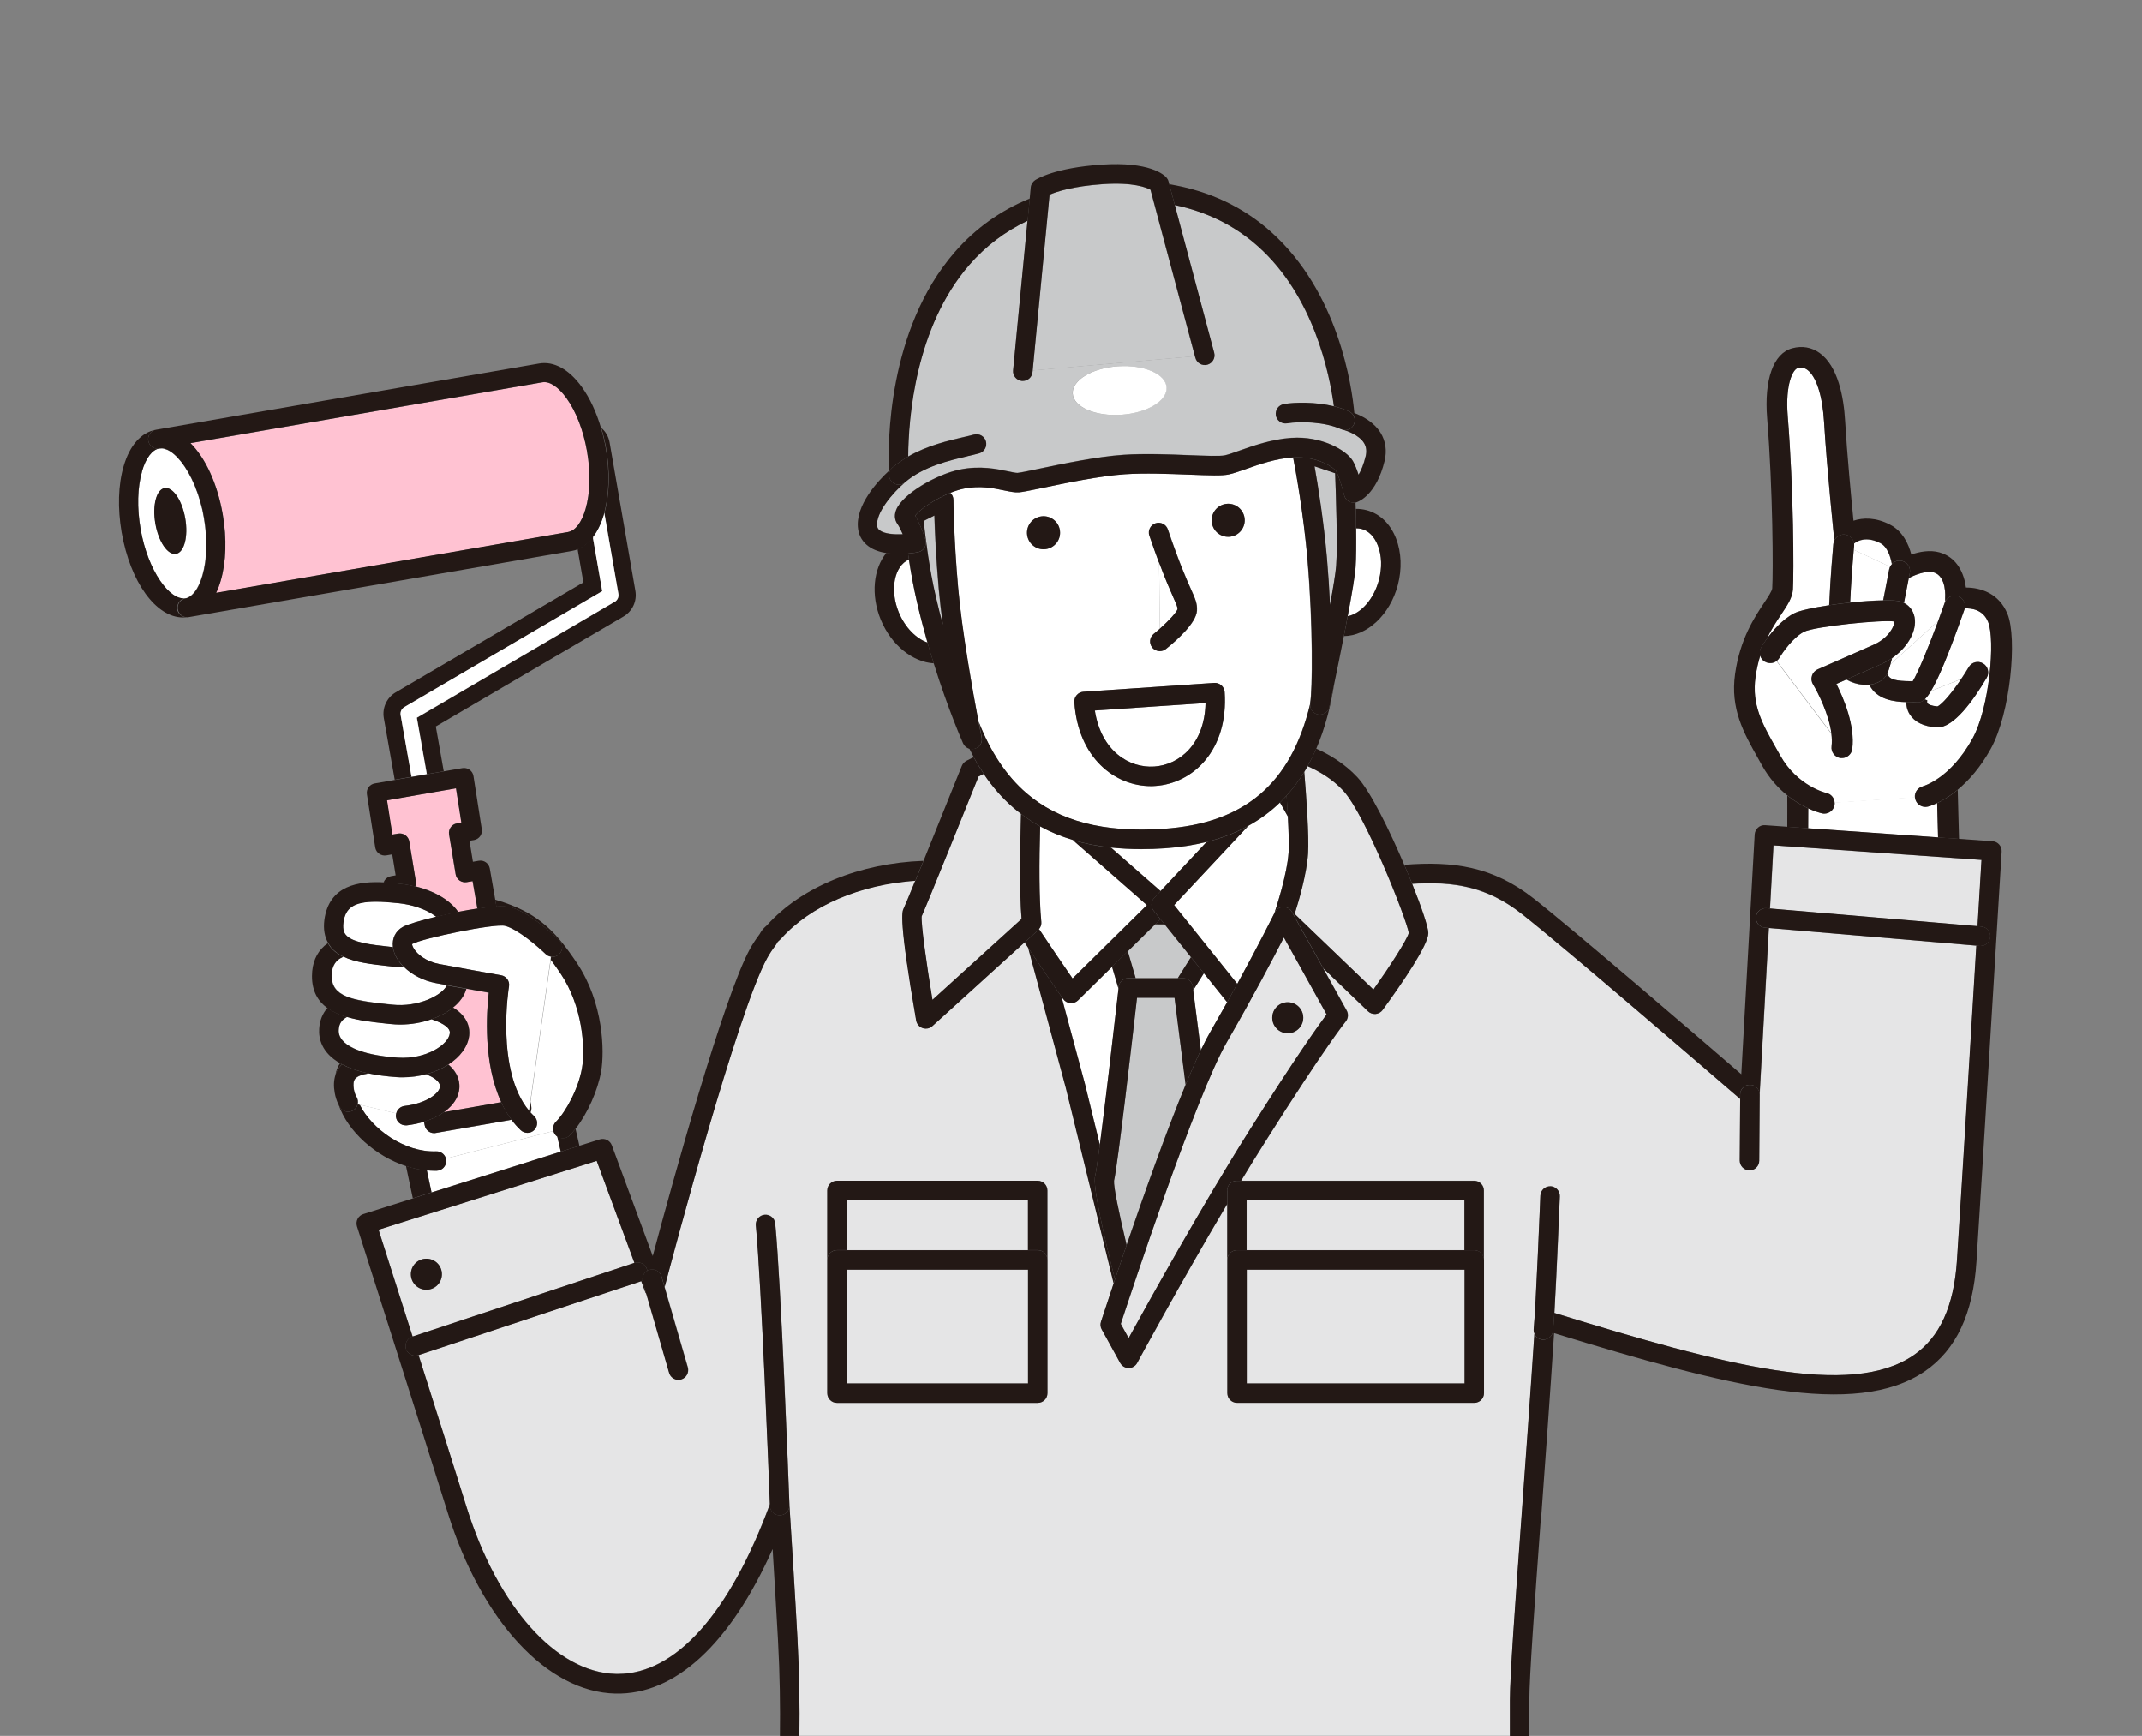<?xml version="1.0" encoding="UTF-8"?><svg xmlns="http://www.w3.org/2000/svg" width="232" height="188" viewBox="0 0 232 188"><rect x="0" y="0" width="232" height="188" fill="#808080" stroke="none"/><defs><style>.d{fill:#fff;}.e{fill:#e5e5e6;}.f{fill:#c8c9ca;}.g{fill:#ffc2d2;}.h{fill:none;}.i{fill:#231815;}</style></defs><g id="a"/><g id="b"><g id="c"><g><path class="h" d="M0,0V188H84.47c.04-3.12,0-6.64-.21-10.42-.18-3.21-.38-6.6-.58-9.82-4.59,10.29-10.56,15.81-17.04,15.65-7.38-.18-14.5-7.87-18.15-19.59-2.89-9.3-9.76-30.79-9.83-31.01-.09-.27-.06-.56,.07-.81s.35-.44,.62-.52l5.37-1.7-.74-3.5c-3.29-1.08-6.33-3.74-7.32-6.69-.19-.38-.32-.8-.4-1.26-.12-.71-.1-1.35,.07-1.9,.1-.55,.28-.98,.51-1.3-1.99-1.15-2.32-2.68-2.26-3.74,.06-.89,.36-1.65,.9-2.26-1-.74-1.67-1.83-1.65-3.47,0-1.37,.46-2.47,1.35-3.26,.11-.1,.23-.2,.36-.28-.41-.69-.55-1.53-.43-2.5,.49-3.81,3.77-4.23,6.44-4.09,.03-.09,.07-.18,.13-.26,.16-.22,.4-.38,.67-.42l.5-.09-.37-2.27-.64,.11c-.27,.05-.55-.02-.78-.18s-.38-.41-.42-.68l-.9-5.75c-.09-.56,.29-1.08,.84-1.18l2.18-.38-1.18-6.68c-.2-1.11,.32-2.22,1.29-2.79l20.33-11.91-.63-3.62c-.21,.08-.43,.15-.65,.19l-41.5,7.17c-.19,.03-.38,.05-.57,.05-2.92,0-5.72-3.81-6.65-9.24-.45-2.59-.37-5.12,.22-7.14,.66-2.27,1.91-3.67,3.51-3.95h0l41.49-7.17c1.6-.28,3.24,.62,4.63,2.54,.87,1.2,1.58,2.73,2.08,4.44,.46,.39,.79,.94,.9,1.58l2.79,16.07c.19,1.1-.32,2.21-1.29,2.78l-20.33,11.91,.86,4.85,2.03-.35c.27-.05,.55,.02,.78,.18,.23,.16,.38,.41,.42,.68l.9,5.75c.09,.56-.29,1.08-.84,1.18l-.49,.08,.37,2.27,.63-.11c.56-.1,1.1,.28,1.2,.84l.59,3.38c.31,.09,.63,.18,.94,.29,3.84,1.31,5.68,3.24,7.91,6.55,2.92,4.34,3.01,9.56,2.64,11.72-.35,2.11-1.49,4.63-2.79,6.27,.13,.59,.27,1.2,.42,1.84l2.2-.69c.53-.17,1.11,.11,1.31,.64l4.43,11.99c2.13-7.96,7.67-28.07,10.54-33.29,.29-.52,.63-1.05,1.03-1.57,.15-.28,.31-.5,.49-.68,.11-.1,.22-.21,.33-.31,3.74-4.14,10.02-6.7,16.93-6.95,1.28-3.15,2.9-7.16,4.15-10.29,.1-.24,.28-.43,.51-.55l.77-.39c-.16-.3-.32-.61-.47-.92-.28-.09-.52-.29-.64-.57-.09-.2-1.6-3.61-3.18-8.66-2.26-.13-4.59-1.94-5.74-4.72-1.12-2.7-.8-5.54,.61-7.25-.7-.11-1.39-.32-1.94-.72-.64-.46-1.04-1.11-1.15-1.88-.37-2.58,2.27-5.32,3.34-6.31-.12-2.75-.2-15.23,7.12-23.67,2.25-2.59,4.97-4.53,8.14-5.82l.11-1.18c.03-.32,.2-.6,.47-.78,.21-.14,2.15-1.34,7.21-1.68,5.19-.35,6.75,1.1,7.01,1.39,.11,.12,.19,.27,.23,.43l.08,.29c4.27,.71,7.97,2.43,11.03,5.17,7.33,6.55,8.76,16.76,9.02,19.61,.82,.31,2.1,.95,2.84,2.14,.55,.89,.7,1.94,.44,3.04-.89,3.69-2.81,4.41-3.03,4.48-.04,.01-.08,.02-.12,.03,0,.23,.01,.46,.02,.69,.39,0,.79,.04,1.17,.14,1.44,.38,2.58,1.48,3.2,3.09,.58,1.49,.64,3.28,.18,5.02-.85,3.25-3.33,5.5-5.84,5.53-.37,1.89-.75,3.76-1.05,5.19-.37,2.39-.98,4.79-1.94,7.02,1.35,.6,3.05,1.59,4.47,3.11,1.39,1.49,3.44,5.65,5.07,9.48,5.29-.42,9.58,.17,13.99,3.63,4.31,3.38,17.81,15,22.51,19.05l1.45-25.98c.02-.28,.14-.55,.36-.73,.21-.19,.49-.28,.77-.26l2.4,.17c.02-1.18,.02-2.32,0-3.39-.96-.77-1.95-1.82-2.75-3.25-.15-.27-.3-.53-.44-.79-1.56-2.75-3.02-5.35-2.48-9.15,.54-3.8,2.1-6.14,3.14-7.68,.42-.63,.86-1.29,.88-1.58,.1-1.6,.07-10.67-.55-18.41-.34-4.2,.68-7.03,2.72-7.58,1.07-.29,2.09-.11,2.96,.51,2,1.44,2.61,4.77,2.76,7.32,.22,3.6,.66,8.32,.91,10.84,1.04-.34,2.4-.38,3.96,.43,1.38,.71,2.01,2.12,2.3,3.23,.87-.3,2.01-.53,3.05-.23,1.95,.55,2.68,2.33,2.87,3.81h0c1.57,0,3.57,.6,4.5,2.85,1.09,2.63,.32,10.78-1.81,14.62-1.15,2.08-2.44,3.49-3.58,4.43l.14,5.32,3.64,.26c.58,.04,1.01,.54,.98,1.12-.02,.35-2.13,35.48-2.73,44.42-.37,5.64-2.2,9.52-5.58,11.85-7.54,5.19-21.41,1.64-40.17-4.12-.46,6.93-.96,13.84-1.4,19.98-.7,9.63-1.25,17.24-1.25,19.74v3.91h66.34V0H0Z"/><path class="d" d="M60.22,122.97c-.14-.14-.23-.31-.27-.48l-11.66,2.99c.02,.07,.03,.15,.03,.22,.02,.58-.43,1.07-1.02,1.09-.1,0-.19,0-.29,0-.26,0-.52-.01-.78-.04l.51,2.39,14-4.42c-.13-.56-.26-1.11-.38-1.64-.05-.03-.1-.07-.14-.12Z"/><path class="i" d="M60.36,123.09c.12,.53,.24,1.08,.38,1.64l2.02-.64c-.15-.63-.29-1.25-.42-1.84-.21,.26-.42,.5-.63,.71-.37,.37-.94,.4-1.35,.12Z"/><path class="i" d="M46.74,129.15l-.51-2.39c-.75-.07-1.51-.23-2.26-.48l.74,3.5,2.02-.64Z"/><path class="d" d="M60.22,121.48c1.07-1.06,2.45-3.6,2.83-5.83,.36-2.17,.05-6.68-2.31-10.2-.37-.55-.73-1.06-1.08-1.53l-2.2,15.42,.09,.51c.04,.21,0,.43-.09,.62,.13,.14,.26,.28,.4,.41,.42,.4,.44,1.07,.04,1.49-.21,.22-.49,.33-.76,.33-.26,0-.52-.1-.73-.29-.37-.35-.7-.73-1-1.13l-8.21,1.43c-.06,.01-.12,.02-.18,.02-.49,0-.93-.35-1.02-.86l-.07-.38c-.58,.18-1.2,.31-1.87,.39-.04,0-.08,0-.12,0-.53,0-.98-.4-1.05-.93-.01-.13,0-.25,.03-.37l-3.96-.94c1.3,2.6,4.81,5.18,8.28,5.05,.5-.02,.94,.32,1.06,.79l11.66-2.99c-.09-.35,0-.73,.27-1.01Z"/><path class="i" d="M37.05,115.26c-.07-.04-.15-.08-.22-.12-.22,.33-.41,.75-.51,1.3,.11-.34,.27-.65,.48-.92,.07-.09,.15-.18,.24-.26Z"/><path class="i" d="M55.21,98.23c2.18,.55,5.04,3.28,5.36,3.59,.42,.41,.43,1.07,.02,1.49-.24,.25-.58,.35-.9,.31l-.04,.31c.35,.47,.71,.97,1.08,1.53,2.36,3.51,2.68,8.02,2.31,10.2-.38,2.24-1.76,4.77-2.83,5.83-.27,.27-.36,.66-.27,1.01,.05,.18,.13,.34,.27,.48,.04,.04,.09,.08,.14,.12,.41,.29,.98,.25,1.35-.12,.21-.21,.42-.45,.63-.71,1.29-1.64,2.43-4.16,2.79-6.27,.36-2.16,.27-7.38-2.64-11.72-2.23-3.32-4.07-5.24-7.91-6.55-.31-.11-.63-.2-.94-.29l.13,.74c.62-.04,1.13-.02,1.45,.06Z"/><path class="i" d="M46.24,126.76c.26,.02,.52,.04,.78,.04,.1,0,.19,0,.29,0,.58-.02,1.04-.51,1.02-1.09,0-.08-.02-.15-.03-.22-.12-.47-.56-.81-1.06-.79-3.46,.13-6.97-2.45-8.28-5.05l-.22-.05c-.06,.27-.23,.51-.48,.66-.5,.3-1.15,.14-1.45-.36-.05-.09-.1-.19-.15-.29,1,2.95,4.03,5.61,7.32,6.69,.75,.25,1.51,.41,2.26,.48Z"/><path class="d" d="M15.39,51.07c-.5,1.72-.56,3.92-.16,6.21,.8,4.64,3.22,7.78,4.84,7.51,.02,0,.03,0,.05-.01,.03,0,.07-.01,.1-.02,.01,0,.03-.01,.04-.02,.03-.01,.06-.02,.1-.04,.01,0,.02-.01,.03-.02,.03-.02,.07-.03,.1-.05,.01,0,.03-.02,.04-.03,.03-.02,.06-.04,.09-.06,.01,0,.03-.02,.04-.03,.03-.02,.06-.05,.09-.07l.02-.02s.07-.06,.1-.1l.03-.03s.07-.07,.1-.11h.01c.04-.06,.07-.1,.11-.15l.03-.04s.06-.08,.09-.13c.01-.02,.02-.04,.03-.05,.03-.04,.05-.08,.08-.13,.01-.02,.02-.04,.03-.06,.02-.04,.05-.09,.07-.13,.02-.03,.03-.07,.05-.1,.02-.04,.04-.07,.05-.11,.01-.02,.02-.05,.03-.07,.06-.12,.11-.25,.16-.39,.02-.05,.04-.1,.05-.15,.04-.12,.08-.24,.12-.37,.5-1.72,.56-3.92,.16-6.21-.02-.14-.05-.28-.08-.42,0-.04-.02-.07-.02-.11-.02-.1-.04-.21-.06-.31,0-.04-.02-.08-.03-.12-.02-.1-.04-.19-.07-.29,0-.04-.02-.08-.03-.11-.02-.1-.05-.19-.08-.29,0-.03-.02-.07-.03-.1-.03-.1-.06-.2-.08-.29,0-.03-.02-.06-.03-.08-.03-.1-.06-.2-.09-.3l-.02-.07c-.03-.1-.07-.21-.11-.31l-.02-.05c-.04-.11-.08-.21-.12-.32v-.03c-.05-.11-.1-.22-.14-.32h0c-.85-2.06-2-3.46-3.02-3.88h-.03s-.09-.05-.13-.06c-.02,0-.04-.01-.06-.02-.03,0-.07-.02-.1-.03-.02,0-.05,0-.07-.01-.03,0-.06,0-.09-.01-.03,0-.05,0-.08,0-.02,0-.05,0-.07,0-.06,0-.13,0-.19,.02-.77,.13-1.45,1.04-1.87,2.49Zm2.44,1.79c.89-.15,1.9,1.32,2.24,3.28,.34,1.97-.11,3.69-1,3.84-.89,.15-1.9-1.32-2.24-3.28-.34-1.97,.11-3.69,1-3.84Z"/><path class="i" d="M19.22,65.97c-.1-.56,.28-1.1,.84-1.19-1.62,.28-4.04-2.87-4.84-7.51-.39-2.28-.34-4.49,.16-6.21,.42-1.45,1.1-2.35,1.87-2.49-.56,.1-1.1-.28-1.19-.84-.1-.56,.28-1.1,.84-1.19-1.6,.28-2.85,1.68-3.51,3.95-.59,2.02-.66,4.55-.22,7.14,.94,5.43,3.73,9.24,6.65,9.24,.19,0,.38-.02,.57-.05-.06,.01-.12,.02-.18,.02-.49,0-.93-.35-1.02-.86Z"/><path class="i" d="M20.66,64.51s-.03,.02-.04,.03c.01,0,.03-.02,.04-.03Z"/><path class="i" d="M21.15,63.99l-.03,.04,.03-.04Z"/><path class="i" d="M17.52,48.57s.05,0,.08,0c-.03,0-.05,0-.08,0Z"/><path class="i" d="M17.68,48.58s.05,0,.07,.01c-.02,0-.05,0-.07-.01Z"/><path class="i" d="M17.86,48.62s.04,0,.06,.02c-.02,0-.04-.01-.06-.02Z"/><path class="i" d="M21.09,52.56h0Z"/><path class="i" d="M21.28,63.81s-.02,.04-.03,.05c.01-.02,.02-.04,.03-.05Z"/><path class="i" d="M18.04,48.68h0Z"/><path class="i" d="M20.78,64.41l-.02,.02,.02-.02Z"/><path class="i" d="M21.81,54.73s.02,.08,.03,.11c0-.04-.02-.08-.03-.11Z"/><path class="i" d="M20.91,64.29l-.03,.03,.03-.03Z"/><path class="i" d="M21.02,64.17h0Z"/><path class="i" d="M17.26,48.58c.06-.01,.12-.01,.19-.02-.06,0-.13,0-.19,.02Z"/><path class="i" d="M22,55.55s.02,.07,.02,.11c0-.04-.02-.07-.02-.11Z"/><path class="i" d="M21.9,55.13s.02,.08,.03,.12c0-.04-.02-.08-.03-.12Z"/><path class="i" d="M21.48,53.6l.02,.07-.02-.07Z"/><path class="i" d="M21.35,53.24l.02,.05-.02-.05Z"/><path class="i" d="M21.7,54.34s.02,.07,.03,.1c0-.03-.02-.07-.03-.1Z"/><path class="i" d="M21.59,53.97s.02,.06,.03,.08l-.03-.08Z"/><path class="i" d="M21.52,63.38s-.03,.07-.05,.1c.02-.03,.03-.07,.05-.1Z"/><path class="i" d="M21.39,63.62s-.02,.04-.03,.06c.01-.02,.02-.04,.03-.06Z"/><path class="i" d="M21.6,63.2s-.02,.05-.03,.07c.01-.02,.02-.05,.03-.07Z"/><path class="i" d="M20.38,64.68s-.02,.01-.03,.02c.01,0,.02-.01,.03-.02Z"/><path class="i" d="M21.82,62.66c-.02,.05-.03,.1-.05,.15,.02-.05,.04-.1,.05-.15Z"/><path class="i" d="M21.22,52.9v0Z"/><path class="i" d="M20.53,64.6s-.03,.02-.04,.03c.01,0,.03-.02,.04-.03Z"/><path class="i" d="M20.06,64.78s.03,0,.05-.01c-.02,0-.03,0-.05,.01h0Z"/><path class="i" d="M20.25,64.73s-.03,.01-.04,.02c.01,0,.03-.01,.04-.02Z"/><path class="i" d="M19.06,59.98c.89-.15,1.34-1.88,1-3.84-.34-1.97-1.34-3.44-2.24-3.28-.89,.15-1.34,1.88-1,3.84,.34,1.97,1.34,3.44,2.24,3.28Z"/><path class="i" d="M43.39,77.45c-.06-.35,.1-.69,.4-.87l21.44-12.56-1.02-5.85c-.47,.6-1.03,1.04-1.65,1.28l.63,3.62-20.33,11.91c-.97,.57-1.48,1.68-1.29,2.79l1.18,6.68,1.82-.32-1.18-6.68Z"/><path class="i" d="M65.46,55.52l1.53,8.79c.06,.35-.1,.69-.4,.87l-21.43,12.56,1.08,6.11,1.82-.32-.86-4.85,20.33-11.91c.97-.57,1.48-1.67,1.29-2.78l-2.79-16.07c-.11-.64-.44-1.19-.9-1.58,.21,.71,.39,1.45,.52,2.22,.44,2.51,.37,4.98-.17,6.96Z"/><path class="d" d="M66.58,65.18c.3-.18,.46-.52,.4-.87l-1.53-8.79c-.02,.06-.03,.12-.04,.17-.29,1-.7,1.84-1.2,2.48l1.02,5.85-21.44,12.56c-.3,.18-.46,.52-.4,.87l1.18,6.68,1.65-.29-1.08-6.11,21.43-12.56Z"/><path class="g" d="M63.59,48.91c-.39-2.28-1.19-4.34-2.24-5.79-.88-1.22-1.83-1.84-2.6-1.71l-38.12,6.59c1.61,1.6,2.92,4.35,3.5,7.74,.45,2.59,.37,5.12-.22,7.14-.14,.48-.31,.93-.5,1.33l38.14-6.59c.77-.13,1.45-1.04,1.87-2.49,.5-1.72,.56-3.92,.16-6.21Z"/><path class="i" d="M64.21,58.18c.5-.64,.91-1.47,1.2-2.48,.02-.06,.03-.12,.04-.17,.54-1.99,.61-4.45,.17-6.96-.13-.76-.31-1.5-.52-2.22-.5-1.7-1.21-3.24-2.08-4.44-1.38-1.91-3.03-2.82-4.63-2.54l-41.49,7.17h0c-.56,.1-.94,.63-.84,1.2,.1,.56,.63,.94,1.19,.84,.06-.01,.12-.01,.19-.02,.02,0,.05,0,.07,0,.03,0,.05,0,.08,0,.03,0,.06,0,.09,.01,.02,0,.05,0,.07,.01,.03,0,.07,.02,.1,.03,.02,0,.04,0,.06,.02,.04,.01,.09,.03,.13,.05h.03c1.01,.43,2.16,1.84,3.02,3.88h0c.04,.12,.09,.23,.13,.34v.03c.05,.1,.09,.21,.13,.32l.02,.05c.04,.1,.07,.2,.11,.31l.02,.07c.03,.1,.06,.2,.09,.3l.03,.08c.03,.1,.06,.19,.08,.29,0,.03,.02,.07,.03,.1,.03,.09,.05,.19,.08,.29,0,.04,.02,.08,.03,.11,.02,.1,.05,.19,.07,.29,0,.04,.02,.08,.03,.12,.02,.1,.04,.2,.06,.31,0,.04,.02,.07,.02,.11,.03,.14,.05,.28,.08,.42,.39,2.28,.34,4.49-.16,6.21-.04,.13-.08,.25-.12,.37-.02,.05-.03,.1-.05,.15-.05,.14-.1,.26-.16,.39-.01,.02-.02,.05-.03,.07-.02,.04-.03,.07-.05,.11-.02,.03-.03,.07-.05,.1-.02,.05-.05,.09-.07,.13-.01,.02-.02,.04-.03,.06-.03,.04-.05,.09-.08,.13-.01,.02-.02,.04-.03,.05-.03,.04-.06,.09-.09,.13l-.03,.04s-.07,.09-.11,.14h-.01c-.03,.05-.07,.09-.1,.12l-.03,.03s-.07,.07-.1,.1l-.02,.02s-.06,.05-.09,.07c-.01,0-.03,.02-.04,.03-.03,.02-.06,.04-.09,.06-.01,0-.03,.02-.04,.03-.03,.02-.07,.04-.1,.05-.01,0-.02,.01-.03,.02-.03,.01-.06,.02-.1,.04-.01,0-.03,.01-.04,.02-.03,0-.06,.02-.1,.02-.02,0-.03,0-.05,.01h0c-.56,.1-.94,.63-.84,1.19,.09,.5,.52,.86,1.02,.86,.06,0,.12,0,.18-.02l41.5-7.17c.23-.04,.44-.1,.65-.19,.62-.25,1.18-.68,1.65-1.28Zm-2.66-.57l-38.14,6.59c.19-.4,.36-.84,.5-1.33,.59-2.02,.66-4.55,.22-7.14-.59-3.38-1.89-6.14-3.5-7.74l38.12-6.59c.77-.13,1.72,.49,2.6,1.71,1.05,1.45,1.84,3.51,2.24,5.79s.34,4.49-.16,6.21c-.42,1.45-1.1,2.35-1.87,2.49Z"/><path class="g" d="M49.76,117.45c.08,1.14-.56,2.2-1.68,3l6.2-1.08c-1.94-4.18-1.61-9.6-1.35-11.85-.64-.11-1.51-.27-2.41-.43-.21,.75-.72,1.44-1.44,2.02,1.68,1.02,1.82,2.31,1.74,3.03-.14,1.23-.99,2.33-2.25,3.14,.7,.58,1.13,1.32,1.19,2.16Z"/><path class="g" d="M51.18,95.42l-.64,.11c-.27,.05-.55-.02-.78-.18-.22-.16-.38-.4-.42-.68l-.71-4.31c-.09-.56,.28-1.09,.84-1.19l.49-.09-.58-3.71-7.47,1.3,.58,3.71,.63-.11c.27-.05,.55,.02,.78,.18,.22,.16,.38,.4,.42,.68l.71,4.31c.03,.19,0,.37-.06,.54,1.23,.3,2.35,.78,3.24,1.4,.6,.42,1.07,.88,1.41,1.38,.71-.14,1.41-.26,2.07-.36l-.52-2.98Z"/><path class="i" d="M44.98,95.99c.06-.17,.09-.35,.06-.54l-.71-4.31c-.04-.27-.2-.52-.42-.68-.22-.16-.51-.22-.78-.18l-.63,.11-.58-3.71,7.47-1.3,.58,3.71-.49,.09c-.56,.1-.93,.63-.84,1.19l.71,4.31c.04,.27,.2,.52,.42,.68,.22,.16,.5,.22,.78,.18l.64-.11,.52,2.98c.76-.11,1.46-.2,2.06-.23l-.13-.74-.59-3.38c-.1-.56-.63-.94-1.2-.84l-.63,.11-.37-2.27,.49-.08c.56-.1,.93-.62,.84-1.18l-.9-5.75c-.04-.27-.19-.52-.42-.68-.23-.16-.51-.23-.78-.18l-2.03,.35-1.82,.32-1.65,.29-1.82,.32-2.18,.38c-.56,.1-.93,.62-.84,1.18l.9,5.75c.04,.27,.19,.52,.42,.68s.51,.23,.78,.18l.64-.11,.37,2.27-.5,.09c-.27,.05-.51,.2-.67,.42-.06,.08-.1,.17-.13,.26,.67,.03,1.31,.1,1.85,.16,.54,.06,1.07,.16,1.58,.28Z"/><path class="i" d="M54.27,119.37l-6.2,1.08c-.59,.42-1.32,.78-2.15,1.03l.07,.38c.09,.5,.52,.86,1.02,.86,.06,0,.12,0,.18-.02l8.21-1.43c-.44-.59-.81-1.23-1.12-1.9Z"/><path class="i" d="M57.31,120.3c.05,.06,.09,.12,.14,.17,.09-.19,.12-.41,.09-.62l-.09-.51-.14,.96Z"/><path class="d" d="M208.8,87.36c-.61,.15-1.22-.22-1.37-.83-.02-.07-.02-.13-.03-.2l-8.69,.58c0,.11,0,.21-.02,.32-.12,.53-.58,.89-1.1,.89-.08,0-.16,0-.25-.03-.06-.01-.65-.15-1.49-.53,0,.7,0,1.41-.01,2.15l14.07,.99-.1-3.73c-.58,.28-.96,.38-1.01,.39Z"/><path class="i" d="M209.81,86.97l.1,3.73,2.27,.16-.14-5.32c-.86,.71-1.64,1.17-2.22,1.44Z"/><path class="i" d="M195.84,89.71c0-.73,.01-1.45,.01-2.15-.65-.3-1.45-.75-2.27-1.4,.01,1.07,0,2.2,0,3.39l2.26,.16Z"/><path class="d" d="M194.32,66.42c.58-.3,2.06-.62,3.79-.88,.13-3,.4-6.04,.45-6.62,.01-.15,.06-.29,.12-.42,0-.04-.02-.07-.02-.11,0-.07-.79-7.53-1.1-12.72-.17-2.82-.85-4.92-1.82-5.62-.32-.23-.64-.28-1.05-.17-.45,.12-1.35,1.61-1.06,5.22,.64,7.98,.67,17.05,.56,18.74-.06,.9-.59,1.69-1.26,2.69-.49,.73-1.06,1.59-1.58,2.68,.62-.86,1.67-2.12,2.98-2.8Z"/><path class="d" d="M200.77,59.54l3.94,1.84c.05-.1,.11-.2,.19-.28-.14-.78-.48-1.88-1.25-2.27-1.52-.78-2.48-.25-2.85,.05,.01,.08,.02,.17,0,.26-.01,.13-.02,.27-.04,.41Z"/><path class="d" d="M207.41,67.13c.11,1.44-.92,3.08-2.49,4.15-.06,.24-.12,.47-.18,.67l5.17-4.69c.25-.67,.49-1.34,.72-2,.02-.05,.04-.09,.06-.14-.02-.11-.03-.23-.02-.35,0-.02,.2-2.37-1.26-2.79-.79-.22-2.1,.3-2.68,.63-.12,.64-.31,1.6-.52,2.67,.69,.34,1.13,1,1.19,1.84Z"/><path class="d" d="M208.25,85.16c.11-.03,2.99-.85,5.38-5.16,1.87-3.37,2.49-10.75,1.69-12.66-.54-1.3-1.74-1.49-2.53-1.45,0,.04-.02,.08-.03,.12-1.78,5.06-2.87,7.58-3.63,8.84l3.27-1.31c.28-.42,.56-.85,.82-1.29,.32-.54,1.01-.72,1.55-.4,.54,.32,.72,1.01,.4,1.55-1.46,2.47-3.55,5.38-5.32,5.38-.04,0-.08,0-.12,0-1.4-.1-2.37-.58-2.9-1.41-.29-.46-.38-.93-.38-1.33-1.26-.03-3.2-.24-3.99-1.87-.12,.01-.25,.02-.38,.02-.12,0-.23,0-.35-.02-.57-.05-1.2-.24-1.77-.56-.39,.17-.75,.33-1.07,.47,.8,1.58,2.04,4.53,1.72,7.04-.07,.57-.56,.99-1.12,.99-.05,0-.1,0-.14,0-.62-.08-1.06-.65-.98-1.27,.05-.43,.04-.89-.02-1.37l-5.94-7.87c-.35,.27-.84,.31-1.25,.08-.26-.15-.44-.39-.52-.66-.21,.69-.39,1.45-.51,2.3-.43,3.04,.74,5.1,2.21,7.72,.15,.26,.3,.53,.45,.8,1.87,3.35,4.99,4.08,5.02,4.08,.5,.11,.85,.54,.88,1.03l8.69-.58c-.04-.54,.31-1.04,.85-1.17Z"/><path class="i" d="M195.85,87.56c.84,.38,1.43,.52,1.49,.53,.08,.02,.16,.03,.25,.03,.52,0,.99-.36,1.1-.89,.02-.11,.03-.21,.02-.32-.03-.49-.38-.92-.88-1.03-.03,0-3.16-.74-5.02-4.08-.15-.27-.3-.54-.45-.8-1.48-2.61-2.65-4.68-2.21-7.72,.12-.85,.3-1.61,.51-2.3-.08-.29-.06-.6,.11-.88,.05-.09,.26-.44,.58-.89,.51-1.09,1.09-1.95,1.58-2.68,.67-1,1.2-1.79,1.26-2.69,.11-1.69,.09-10.76-.56-18.74-.29-3.61,.61-5.09,1.06-5.22,.41-.11,.73-.06,1.05,.17,.97,.7,1.65,2.8,1.82,5.62,.31,5.18,1.1,12.64,1.1,12.72,0,.04,.01,.07,.02,.11,.2-.39,.63-.65,1.11-.61,.53,.05,.95,.46,1.02,.97,.37-.3,1.33-.83,2.85-.05,.76,.39,1.11,1.49,1.25,2.27,.26-.28,.64-.43,1.04-.35,.61,.12,1.02,.71,.9,1.32-.03,.14-.06,.33-.11,.56,.58-.32,1.89-.85,2.68-.63,1.46,.41,1.26,2.77,1.26,2.79-.01,.12,0,.24,.02,.35,.25-.5,.84-.74,1.38-.55,.55,.19,.85,.77,.72,1.32,.79-.03,1.99,.15,2.53,1.45,.79,1.91,.17,9.29-1.69,12.66-2.39,4.32-5.27,5.13-5.38,5.16-.54,.13-.89,.64-.85,1.17,0,.07,.01,.13,.03,.2,.15,.61,.76,.98,1.37,.83,.05-.01,.43-.11,1.01-.39,.58-.27,1.36-.73,2.22-1.44,1.14-.95,2.43-2.35,3.58-4.43,2.13-3.84,2.89-11.99,1.81-14.62-.93-2.25-2.93-2.85-4.5-2.85h0c-.19-1.48-.92-3.26-2.87-3.81-1.04-.29-2.17-.07-3.05,.23-.29-1.12-.92-2.52-2.3-3.23-1.56-.81-2.93-.77-3.96-.43-.25-2.53-.7-7.24-.91-10.84-.15-2.54-.76-5.88-2.76-7.32-.87-.62-1.89-.8-2.96-.51-2.05,.55-3.06,3.39-2.72,7.58,.63,7.74,.66,16.81,.55,18.41-.02,.29-.46,.95-.88,1.58-1.03,1.55-2.6,3.89-3.14,7.68-.54,3.8,.93,6.4,2.48,9.15,.15,.26,.29,.52,.44,.79,.8,1.43,1.79,2.49,2.75,3.25,.82,.65,1.62,1.1,2.27,1.4Z"/><path class="d" d="M208.47,75.74l.27,.11s-.05,.21,.02,.31c.09,.13,.42,.29,1.07,.35,.48-.19,1.56-1.45,2.58-2.97l-3.27,1.31c-.26,.43-.48,.71-.67,.89Z"/><path class="i" d="M209.83,76.51c-.65-.06-.98-.22-1.07-.35-.07-.1-.02-.29-.02-.31l-.27-.11c-.29,.27-.52,.33-.74,.33-.07,0-.14,0-.21-.01-.15-.01-.37-.01-.61-.02-.13,0-.28,0-.44,0,0,.4,.09,.87,.38,1.33,.53,.84,1.5,1.31,2.9,1.41,.04,0,.08,0,.12,0,1.77,0,3.86-2.91,5.32-5.38,.32-.54,.14-1.23-.4-1.55-.54-.32-1.23-.14-1.55,.4-.26,.44-.54,.88-.82,1.29-1.03,1.52-2.1,2.78-2.58,2.97Z"/><path class="d" d="M204.42,72.92s.01,.03,.02,.05c.15,.65,.99,.79,2.49,.8,.08,0,.16,0,.24,0,.56-.91,1.7-3.69,2.75-6.52l-5.17,4.69c-.12,.43-.23,.76-.31,.95v.02Z"/><path class="i" d="M209.92,67.26c-1.05,2.83-2.19,5.6-2.75,6.52-.08,0-.16,0-.24,0-1.5-.02-2.34-.15-2.49-.8,0-.02-.01-.03-.02-.05-.34,.7-1.05,1.14-1.94,1.24,.79,1.63,2.73,1.84,3.99,1.87,.16,0,.31,0,.44,0,.23,0,.45,0,.61,.02,.07,0,.14,.01,.21,.01,.22,0,.45-.05,.74-.33,.19-.18,.41-.46,.67-.89,.76-1.25,1.85-3.78,3.63-8.84,.01-.04,.02-.08,.03-.12,.13-.55-.17-1.13-.72-1.32-.54-.19-1.12,.06-1.38,.55-.02,.04-.05,.09-.06,.14-.23,.65-.47,1.33-.72,2Z"/><path class="d" d="M204.71,61.37l-3.94-1.84c-.14,1.67-.29,3.76-.39,5.72,1.29-.14,2.57-.23,3.58-.24,.22-1.11,.44-2.26,.65-3.37,.02-.1,.05-.18,.09-.27Z"/><path class="i" d="M198.11,65.54c.73-.11,1.51-.21,2.28-.29,.09-1.96,.24-4.05,.39-5.72,.01-.14,.02-.27,.04-.41,0-.09,0-.17,0-.26-.07-.51-.48-.92-1.02-.97-.48-.04-.9,.21-1.11,.61-.07,.13-.11,.27-.12,.42-.05,.57-.32,3.62-.45,6.62Z"/><path class="i" d="M204.42,72.92v-.02c.1-.18,.21-.52,.33-.95,.06-.2,.12-.43,.18-.67-.33,.22-.68,.43-1.05,.59-.84,.38-2.51,1.12-3.89,1.72,.57,.32,1.19,.51,1.77,.56,.12,.01,.24,.02,.35,.02,.13,0,.26,0,.38-.02,.89-.1,1.61-.54,1.94-1.24Z"/><path class="i" d="M204.62,61.64c-.21,1.11-.43,2.26-.65,3.37,.84-.01,1.5,.02,1.85,.12,.14,.04,.27,.1,.4,.16,.21-1.08,.4-2.03,.52-2.67,.04-.23,.08-.42,.11-.56,.12-.61-.29-1.2-.9-1.32-.4-.08-.79,.07-1.04,.35-.08,.08-.14,.18-.19,.28-.04,.08-.07,.17-.09,.27Z"/><path class="d" d="M196.25,73.18c.1-.31,.33-.57,.63-.7,.04-.02,4.5-1.97,6.07-2.67,1.66-.75,2.27-2.09,2.22-2.51-1.23-.22-8.67,.54-9.79,1.12-1.18,.62-2.31,2.25-2.65,2.82-.08,.13-.18,.25-.3,.33l5.94,7.87c-.27-2.09-1.46-4.45-2-5.34-.17-.28-.21-.62-.11-.93Z"/><path class="i" d="M191.18,71.66c.4,.23,.9,.19,1.25-.08,.12-.09,.22-.2,.3-.33,.33-.57,1.46-2.2,2.65-2.82,1.12-.59,8.56-1.34,9.79-1.12,.05,.42-.56,1.77-2.22,2.51-1.57,.71-6.02,2.65-6.07,2.67-.3,.13-.53,.38-.63,.7s-.06,.65,.11,.93c.54,.88,1.73,3.25,2,5.34,.06,.48,.07,.94,.02,1.37-.08,.62,.36,1.19,.98,1.27,.05,0,.1,0,.14,0,.56,0,1.05-.42,1.12-.99,.32-2.51-.92-5.46-1.72-7.04,.32-.14,.68-.3,1.07-.47,1.38-.61,3.05-1.34,3.89-1.72,.37-.17,.72-.37,1.05-.59,1.57-1.07,2.59-2.72,2.49-4.15-.06-.84-.5-1.49-1.19-1.84-.13-.06-.26-.12-.4-.16-.35-.1-1.02-.14-1.85-.12-1.02,.02-2.29,.11-3.58,.24-.77,.08-1.55,.18-2.28,.29-1.72,.26-3.2,.57-3.79,.88-1.3,.68-2.36,1.94-2.98,2.8-.32,.45-.53,.8-.58,.89-.16,.28-.19,.59-.11,.88,.08,.27,.25,.51,.52,.66Z"/><path class="d" d="M43.82,119.78c2.45-.29,3.89-1.46,3.84-2.18-.03-.43-.58-.92-1.52-1.25-.79,.21-1.64,.33-2.51,.33-.22,0-.44,0-.66-.02-1.16-.08-2.16-.22-3.03-.4-.67,.11-1.22,.28-1.47,.59-.18,.23-.22,.61-.13,1.14,.06,.32,.15,.6,.29,.82,.15,.25,.18,.53,.12,.79l.22,.05,3.96,.94c.1-.42,.45-.75,.9-.8Z"/><path class="i" d="M38.25,120.25c.25-.15,.42-.39,.48-.66,.06-.26,.03-.54-.12-.79-.13-.22-.23-.5-.29-.82-.09-.53-.05-.91,.13-1.14,.24-.31,.79-.48,1.47-.59-1.2-.25-2.15-.59-2.88-.98-.08,.08-.16,.17-.24,.26-.22,.27-.38,.58-.48,.92-.17,.55-.2,1.18-.07,1.9,.08,.46,.22,.88,.4,1.26,.05,.1,.1,.19,.15,.29,.3,.5,.95,.66,1.45,.36Z"/><path class="i" d="M47.65,117.6c.05,.72-1.38,1.9-3.84,2.18-.45,.05-.8,.39-.9,.8-.03,.12-.04,.24-.03,.37,.06,.54,.52,.93,1.05,.93,.04,0,.08,0,.12,0,.67-.08,1.29-.21,1.87-.39,.83-.26,1.56-.61,2.15-1.03,1.13-.8,1.76-1.86,1.68-3-.06-.84-.49-1.57-1.19-2.16-.7,.45-1.53,.81-2.43,1.05,.93,.33,1.49,.83,1.52,1.25Z"/><path class="d" d="M43.36,110.95c-.36,0-.73-.02-1.09-.06l-.57-.06c-1.3-.14-2.78-.3-4.11-.7-.13,.07-.25,.15-.36,.24-.34,.28-.51,.65-.54,1.16-.1,1.6,2.3,2.73,6.42,3.01,3.06,.2,5.47-1.43,5.61-2.63h0c.02-.15,.07-.61-1.02-1.15-.27-.14-.6-.26-.96-.38-1.03,.36-2.19,.57-3.37,.57Z"/><path class="i" d="M39.93,116.25c.87,.18,1.87,.32,3.03,.4,.22,.02,.44,.02,.66,.02,.87,0,1.72-.12,2.51-.33,.9-.24,1.73-.6,2.43-1.05,1.26-.81,2.11-1.92,2.25-3.14,.08-.72-.06-2.01-1.74-3.03-.64,.52-1.44,.95-2.34,1.27,.36,.11,.68,.24,.96,.38,1.09,.54,1.04,1,1.02,1.15h0c-.13,1.2-2.55,2.83-5.61,2.63-4.12-.28-6.52-1.4-6.42-3.01,.03-.51,.2-.88,.54-1.16,.11-.09,.23-.17,.36-.24-.78-.23-1.51-.55-2.11-.99-.54,.61-.84,1.36-.9,2.26-.07,1.06,.26,2.6,2.26,3.74,.07,.04,.14,.08,.22,.12,.74,.39,1.68,.73,2.88,.98Z"/><path class="d" d="M43.75,104.74c-.44,0-.88-.03-1.34-.08l-.37-.04c-1.8-.2-3.53-.39-4.84-1.02-.24,.11-.45,.23-.62,.39-.43,.38-.64,.93-.64,1.69-.01,2.25,2.25,2.65,5.99,3.05l.58,.06c2.76,.31,5.38-.99,5.91-2.09-.49-.09-.92-.17-1.24-.23-1.34-.26-2.57-.91-3.42-1.74Z"/><path class="i" d="M37.58,110.14c1.33,.4,2.81,.56,4.11,.7l.57,.06c.36,.04,.73,.06,1.09,.06,1.18,0,2.34-.21,3.37-.57,.9-.32,1.7-.75,2.34-1.27,.72-.58,1.23-1.27,1.44-2.02-.73-.13-1.47-.27-2.11-.38-.53,1.09-3.14,2.39-5.91,2.09l-.58-.06c-3.74-.4-6-.81-5.99-3.05,0-.76,.22-1.31,.64-1.69,.17-.16,.39-.28,.62-.39-.56-.27-1.05-.62-1.42-1.1-.09-.12-.18-.25-.25-.37-.12,.09-.24,.18-.36,.28-.89,.79-1.34,1.88-1.35,3.26-.01,1.65,.65,2.74,1.65,3.47,.6,.44,1.33,.76,2.11,.99Z"/><path class="d" d="M43.62,100.4c.48-.27,1.91-.7,3.62-1.11-.07-.06-.15-.11-.23-.17-.96-.67-2.36-1.15-3.85-1.31-.96-.11-1.77-.16-2.47-.16-2.38,0-3.3,.67-3.51,2.26-.11,.85,.16,1.19,.24,1.3,.68,.87,2.79,1.1,4.83,1.32l.29,.03c-.11-.91,.28-1.72,1.07-2.16Z"/><path class="i" d="M35.78,102.51c.37,.47,.86,.83,1.42,1.1,1.3,.63,3.03,.82,4.84,1.02l.37,.04c.46,.05,.9,.07,1.34,.08-.63-.62-1.06-1.34-1.18-2.07,0-.04,0-.07-.01-.11l-.29-.03c-2.04-.22-4.14-.45-4.83-1.32-.09-.11-.35-.45-.24-1.3,.21-1.6,1.12-2.26,3.51-2.26,.69,0,1.51,.06,2.47,.16,1.49,.16,2.89,.64,3.85,1.31,.08,.06,.15,.11,.23,.17,.76-.18,1.58-.36,2.39-.52-.34-.49-.81-.96-1.41-1.38-.89-.62-2.01-1.1-3.24-1.4-.51-.12-1.04-.22-1.58-.28-.54-.06-1.18-.13-1.85-.16-2.67-.14-5.95,.28-6.44,4.09-.12,.97,.02,1.8,.43,2.5,.08,.13,.16,.26,.25,.37Z"/><path class="d" d="M59.1,103.33c-.76-.73-3.02-2.71-4.41-3.06-1.14-.28-8.96,1.35-10.04,1.96-.02,.01-.03,.02-.03,.02,0,.01,.01,.2,.21,.51,.37,.59,1.31,1.37,2.72,1.64,1.74,.33,6.67,1.21,6.72,1.22,.57,.1,.95,.64,.85,1.21-.02,.09-1.46,9.08,2.17,13.46l.14-.96,2.2-15.42,.04-.31c-.21-.03-.42-.12-.59-.28Z"/><path class="i" d="M54.27,119.37c.31,.67,.68,1.31,1.12,1.9,.3,.4,.63,.78,1,1.13,.2,.19,.47,.29,.73,.29,.28,0,.56-.11,.76-.33,.4-.42,.39-1.09-.04-1.49-.14-.13-.27-.27-.4-.41-.05-.05-.09-.11-.14-.17-3.64-4.38-2.19-13.37-2.17-13.46,.1-.57-.29-1.11-.85-1.21-.05,0-4.98-.89-6.72-1.22-1.42-.27-2.35-1.05-2.72-1.64-.2-.31-.2-.5-.21-.51,0,0,0,0,.03-.02,1.08-.61,8.9-2.24,10.04-1.96,1.39,.35,3.65,2.33,4.41,3.06,.17,.16,.37,.25,.59,.28,.32,.05,.66-.06,.9-.31,.41-.42,.4-1.09-.02-1.49-.32-.31-3.18-3.04-5.36-3.59-.32-.08-.83-.09-1.45-.06-.6,.04-1.3,.12-2.06,.23-.66,.1-1.37,.22-2.07,.36-.81,.16-1.63,.34-2.39,.52-1.71,.41-3.14,.84-3.62,1.11-.79,.44-1.18,1.25-1.07,2.16,0,.04,0,.07,.01,.11,.12,.74,.55,1.45,1.18,2.07,.85,.84,2.08,1.49,3.42,1.74,.32,.06,.75,.14,1.24,.23,.64,.12,1.38,.25,2.11,.38,.9,.16,1.77,.32,2.41,.43-.25,2.25-.59,7.67,1.35,11.85Z"/><path class="e" d="M164.81,164.2c.44-6.08,.94-12.92,1.39-19.77-.07-.16-.1-.33-.08-.51,.23-2.28,.71-14.31,.72-14.43,.02-.58,.52-1.04,1.1-1.01,.58,.02,1.03,.51,1.01,1.1-.02,.41-.34,8.5-.59,12.61,18.48,5.69,32.09,9.28,38.93,4.57,2.82-1.94,4.35-5.29,4.68-10.25,.39-5.85,1.43-22.9,2.1-34.09l-22.47-1.91-1,18.02s0,.02,0,.03l-.05,7.15c0,.58-.48,1.05-1.06,1.05h0c-.59,0-1.06-.48-1.05-1.07l.04-6.66c-2.67-2.31-18.9-16.32-23.68-20.06-3.72-2.91-7.29-3.52-11.84-3.24,1.03,2.58,1.75,4.73,1.75,5.33,0,1.26-2.69,5.23-4.95,8.33-.18,.25-.46,.4-.76,.43-.03,0-.06,0-.09,0-.27,0-.53-.1-.73-.29l-4.83-4.64,2.53,4.55c.21,.38,.17,.85-.11,1.18-.02,.03-2.25,2.78-8.64,12.9-.88,1.4-1.79,2.87-2.69,4.35h25.24c.58,0,1.05,.47,1.05,1.05v21.94c0,.58-.47,1.05-1.05,1.05h-25.7c-.58,0-1.05-.47-1.05-1.05v-20.47c-5.09,8.59-9.69,17.1-9.75,17.2-.18,.34-.54,.55-.92,.55h0c-.38,0-.74-.21-.92-.55l-2-3.63c-.14-.25-.17-.56-.08-.83,.08-.24,.59-1.82,1.38-4.17l-5.17-21.14-4.09-15.22c-.13-.19-.26-.38-.39-.58l-10,9.08c-.2,.18-.45,.27-.71,.27-.11,0-.23-.02-.34-.06-.36-.13-.63-.44-.7-.82-1.91-11.02-1.52-11.79-1.36-12.12,.1-.2,.58-1.35,1.26-3.02-5.99,.42-11.34,2.69-14.52,6.25-.03,.03-.06,.06-.09,.09-.1,.09-.2,.18-.29,.27,0,0-.05,.05-.13,.22-.03,.06-.07,.12-.11,.17-.35,.46-.66,.92-.91,1.38-3.18,5.79-10.16,32.08-11.1,35.63l2.52,8.71c.16,.56-.16,1.14-.72,1.31-.1,.03-.2,.04-.29,.04-.46,0-.88-.3-1.01-.76l-2.47-8.54c-.06-.08-.1-.16-.14-.25l-.42-1.14s-.03,.02-.05,.02l-24.08,7.99c1.89,5.94,3.92,12.36,5.19,16.43,3.38,10.84,9.73,17.95,16.19,18.11,.07,0,.15,0,.22,0,6.25,0,12.09-6.52,16.46-18.41-.09-2.36-.91-23.83-1.52-30.17-.06-.58,.37-1.1,.95-1.15,.58-.06,1.1,.37,1.15,.95,.64,6.6,1.47,28.59,1.53,30.42,0,.02,0,.03,0,.05,.28,4.46,.61,9.66,.87,14.48,.21,3.82,.26,7.38,.21,10.54h76.97v-3.91c0-2.57,.56-10.22,1.26-19.89Zm-51.36-27.75v14.43c0,.58-.47,1.05-1.05,1.05h-21.75c-.58,0-1.05-.47-1.05-1.05v-21.94c0-.58,.47-1.05,1.05-1.05h21.75c.58,0,1.05,.47,1.05,1.05v7.51Z"/><path class="e" d="M68.72,136.77l-4.09-11.06-23.63,7.46c.62,1.94,2.06,6.44,3.69,11.57l24.04-7.97Zm-24.22,1.23c0-.93,.75-1.68,1.68-1.68s1.68,.75,1.68,1.68-.75,1.68-1.68,1.68-1.68-.75-1.68-1.68Z"/><path class="e" d="M214.2,100.31c.2-3.25,.35-5.82,.43-7.17l-22.53-1.58-.38,6.84,22.48,1.91Z"/><path class="i" d="M166.92,164.36c.45-6.14,.95-13.05,1.4-19.98,18.76,5.76,32.63,9.3,40.17,4.12,3.38-2.33,5.21-6.2,5.58-11.85,.59-8.95,2.7-44.07,2.73-44.42,.03-.58-.4-1.08-.98-1.12l-3.64-.26-2.27-.16-14.07-.99-2.26-.16-2.4-.17c-.28-.02-.56,.07-.77,.26-.21,.19-.34,.45-.36,.73l-1.45,25.98c-4.69-4.05-18.2-15.67-22.51-19.05-4.41-3.46-8.7-4.05-13.99-3.63,.3,.7,.58,1.39,.85,2.05,4.55-.29,8.12,.32,11.84,3.24,4.77,3.74,21,17.75,23.68,20.06v-.48c0-.58,.48-1.05,1.06-1.05h0c.58,0,1.04,.47,1.05,1.04l1-18.02-.44-.04c-.58-.05-1.01-.56-.96-1.14,.05-.58,.56-1.01,1.14-.96l.38,.03,.38-6.84,22.53,1.58c-.08,1.35-.24,3.92-.43,7.17l.41,.04c.58,.05,1.01,.56,.96,1.14-.05,.55-.51,.97-1.05,.97-.03,0-.06,0-.09,0l-.36-.03c-.68,11.19-1.71,28.24-2.1,34.09-.33,4.96-1.86,8.31-4.68,10.25-6.84,4.71-20.45,1.11-38.93-4.57-.05,.86-.1,1.55-.14,1.95-.05,.54-.51,.95-1.05,.95-.04,0-.07,0-.11,0-.4-.04-.72-.3-.86-.65-.45,6.85-.95,13.69-1.39,19.77-.7,9.68-1.26,17.32-1.26,19.89v3.91h2.11v-3.91c0-2.5,.55-10.11,1.25-19.74Z"/><path class="i" d="M86.37,177.46c-.26-4.82-.59-10.02-.87-14.48,0-.02,0-.03,0-.05v.09c.02,.58-.43,1.07-1.01,1.09h-.04c-.56,0-1.03-.45-1.05-1.01v-.21c-4.39,11.89-10.22,18.41-16.47,18.41-.07,0-.15,0-.22,0-6.46-.16-12.81-7.26-16.19-18.11-1.27-4.08-3.3-10.49-5.19-16.43h-.02c-.11,.04-.22,.06-.33,.06-.44,0-.85-.28-1-.72-.18-.55,.12-1.15,.67-1.33h.04c-1.63-5.14-3.07-9.65-3.69-11.58l23.63-7.46,4.09,11.06h.02c.55-.19,1.15,.11,1.33,.66,.02,.06,.03,.13,.04,.19,.07-.04,.15-.08,.24-.11,.56-.16,1.14,.16,1.31,.72l.33,1.15c.94-3.56,7.91-29.85,11.1-35.63,.25-.45,.55-.92,.91-1.38,.04-.05,.08-.11,.11-.17,.08-.17,.13-.22,.13-.22,.09-.09,.19-.18,.29-.27,.03-.03,.06-.06,.09-.09,3.19-3.56,8.53-5.83,14.52-6.25,.27-.65,.56-1.38,.88-2.16-6.91,.25-13.2,2.81-16.93,6.95-.11,.1-.23,.21-.33,.31-.18,.18-.34,.4-.49,.68-.39,.52-.74,1.05-1.03,1.57-2.87,5.22-8.41,25.33-10.54,33.29l-4.43-11.99c-.2-.53-.77-.81-1.31-.64l-2.2,.69-2.02,.64-14,4.42-2.02,.64-5.37,1.7c-.27,.08-.49,.27-.62,.52s-.15,.54-.07,.81c.07,.22,6.93,21.71,9.83,31.01,3.65,11.72,10.77,19.41,18.15,19.59,6.48,.16,12.45-5.36,17.04-15.65,.2,3.22,.4,6.61,.58,9.82,.21,3.79,.25,7.31,.21,10.42h2.11c.04-3.16,0-6.71-.21-10.54Z"/><path class="i" d="M69.6,138.68s-.1,.05-.15,.07l.42,1.14c.03,.09,.08,.18,.14,.25l-.38-1.31s-.02-.1-.03-.15Z"/><path class="d" d="M125.7,96.5l4.98-5.31c-1.37,.34-2.87,.58-4.51,.69-.88,.06-1.73,.09-2.56,.09-1.14,0-2.23-.06-3.27-.17l5.36,4.7Z"/><path class="d" d="M120.44,104.7l-3.68,3.63c-.2,.2-.46,.3-.74,.3-.03,0-.07,0-.1,0-.31-.03-.59-.19-.77-.45,0,0-.07-.1-.18-.27l2.53,9.41,1.63,6.66c.56-4.28,1.43-11.69,2.02-16.9l-.7-2.38Z"/><path class="d" d="M129.24,107.23l.83,6.48c.35-.74,.68-1.39,.99-1.91,.65-1.13,1.27-2.22,1.85-3.26l-2.52-3.14-1.15,1.83Z"/><path class="i" d="M118.62,127.33c.08-.29,.26-1.54,.5-3.34l-1.63-6.66-2.53-9.41c-.5-.72-1.96-2.84-3.61-5.29l4.09,15.22,5.17,21.14,.15-.44c-1.24-4.87-2.44-10.17-2.14-11.23Z"/><path class="f" d="M127.56,105.94l1.43-2.28-2.85-3.55c-.35,0-.69,0-1.03-.01l-2.96,2.92,.85,2.92h4.56Z"/><path class="i" d="M121.16,106.87c.06-.53,.51-.94,1.05-.94h.79l-.85-2.92-1.71,1.68,.7,2.38,.02-.21Z"/><path class="i" d="M128.14,105.94c.53,0,.98,.39,1.05,.92l.05,.37,1.15-1.83-1.4-1.74-1.43,2.28h.58Z"/><path class="i" d="M125.68,99.54l-.57,.56c.34,0,.68,0,1.03,.01l-.46-.57Z"/><path class="f" d="M123.15,108.05c-.47,4.12-2.1,18.26-2.49,19.81-.06,.66,.52,3.46,1.36,6.97,1.83-5.36,4.27-12.24,6.39-17.36l-1.2-9.42h-4.06Z"/><path class="i" d="M129.19,106.86c-.07-.53-.52-.92-1.05-.92h-5.93c-.54,0-.99,.4-1.05,.94l-.02,.21c-.59,5.21-1.46,12.62-2.02,16.9-.24,1.81-.42,3.06-.5,3.34-.3,1.07,.9,6.36,2.14,11.23,.37-1.11,.8-2.37,1.26-3.72-.84-3.52-1.42-6.32-1.36-6.97,.39-1.55,2.02-15.7,2.49-19.81h4.06l1.2,9.42c.58-1.41,1.14-2.68,1.65-3.75l-.83-6.48-.05-.37Z"/><path class="d" d="M116.17,105.95l8.05-7.94-8.02-7.04c-1.27-.38-2.46-.87-3.56-1.48-.1,3.83-.12,7.9,.13,10.34,.03,.28-.06,.56-.24,.77,1.21,1.81,2.47,3.67,3.63,5.35Z"/><path class="i" d="M114.97,107.92c.11,.17,.18,.26,.18,.27,.18,.26,.46,.42,.77,.45,.03,0,.07,0,.1,0,.28,0,.54-.11,.74-.3l3.68-3.63,1.71-1.68,2.96-2.92,.57-.56-.73-.91c-.33-.41-.31-1,.05-1.38l.7-.75-5.36-4.7c-1.47-.16-2.85-.44-4.14-.82l8.02,7.04-8.05,7.94c-1.16-1.68-2.42-3.54-3.63-5.35-.03,.04-.06,.08-.1,.12l-1.47,1.33c.13,.19,.26,.39,.39,.58,1.65,2.45,3.11,4.57,3.61,5.29Z"/><path class="d" d="M127.17,98.02l6.84,8.53c2.31-4.23,3.81-7.21,4.03-7.67,.17-.52,1.37-4.18,1.53-6.56,.05-.85,0-2.31-.08-3.88-.27-.49-.56-1.01-.86-1.52-.99,.96-2.13,1.81-3.44,2.53l-8.03,8.57Z"/><path class="i" d="M125.7,96.5l-.7,.75c-.36,.38-.38,.97-.05,1.38l.73,.91,.46,.57,2.85,3.55,1.4,1.74,2.52,3.14c.39-.69,.75-1.36,1.1-1.99l-6.84-8.53,8.03-8.57c-1.32,.73-2.82,1.32-4.52,1.74l-4.98,5.31Z"/><path class="i" d="M139.35,86.18c-.23,.25-.47,.5-.71,.74,.29,.52,.58,1.03,.86,1.52-.04-.74-.09-1.51-.14-2.26Z"/><path class="e" d="M109.77,87.48c-1.2-1.04-2.27-2.27-3.22-3.67l-.57,.29c-1.02,2.53-5.5,13.66-6.16,15.14-.07,.85,.49,4.93,1.17,9.04l9.65-8.76c-.24-2.89-.19-7.4-.06-11.38-.27-.21-.54-.42-.81-.65Z"/><path class="i" d="M99.13,95.39c-.68,1.67-1.16,2.83-1.26,3.02-.16,.33-.55,1.1,1.36,12.12,.07,.38,.33,.69,.7,.82,.11,.04,.23,.06,.34,.06,.26,0,.51-.09,.71-.27l10-9.08,1.47-1.33s.07-.08,.1-.12c.18-.22,.27-.49,.24-.77-.25-2.44-.23-6.51-.13-10.34-.73-.4-1.42-.85-2.07-1.36-.12,3.97-.18,8.48,.06,11.38l-9.65,8.76c-.68-4.11-1.24-8.19-1.17-9.04,.66-1.47,5.14-12.6,6.16-15.14l.57-.29c-.39-.57-.76-1.17-1.1-1.81l-.77,.39c-.23,.12-.41,.31-.51,.55-1.26,3.13-2.87,7.14-4.15,10.29-.32,.78-.61,1.51-.88,2.16Z"/><path class="e" d="M141.67,92.45c-.14,2.21-1.03,5.22-1.45,6.53l8.53,8.19c1.82-2.57,3.63-5.37,3.83-6.13-.26-1.55-4.73-12.86-7.1-15.41-1.2-1.3-2.7-2.14-3.86-2.65-.12,.21-.24,.42-.36,.62,.22,2.72,.53,6.99,.41,8.85Z"/><path class="i" d="M141.63,82.98c1.16,.51,2.66,1.35,3.86,2.65,2.37,2.55,6.84,13.86,7.1,15.41-.21,.76-2.01,3.56-3.83,6.13l-8.53-8.19c.42-1.31,1.31-4.32,1.45-6.53,.12-1.86-.18-6.13-.41-8.85-.56,.91-1.19,1.77-1.92,2.57,.05,.75,.1,1.52,.14,2.26,.09,1.57,.13,3.03,.08,3.88-.15,2.38-1.36,6.05-1.53,6.56l.03-.06c.17-.35,.53-.58,.92-.59,.4,0,.76,.2,.95,.54l3.4,6.12,4.83,4.64c.2,.19,.46,.29,.73,.29,.03,0,.06,0,.09,0,.3-.03,.58-.18,.76-.43,2.26-3.1,4.95-7.07,4.95-8.33,0-.61-.71-2.75-1.75-5.33-.26-.66-.55-1.35-.85-2.05-1.63-3.83-3.68-7.98-5.07-9.48-1.41-1.52-3.12-2.51-4.47-3.11-.28,.65-.59,1.28-.94,1.9Z"/><path class="e" d="M139.06,101.53c-1.16,2.25-3.36,6.43-6.18,11.33-3.34,5.79-10.4,27.2-11.49,30.52l.85,1.54c2.2-4.02,7.96-14.38,13.1-22.52,4.97-7.87,7.43-11.31,8.35-12.54l-4.63-8.33Zm.42,10.37c-.93,0-1.68-.75-1.68-1.68s.75-1.68,1.68-1.68,1.68,.75,1.68,1.68-.75,1.68-1.68,1.68Z"/><path class="i" d="M139.94,98.77c-.19-.34-.55-.55-.95-.54-.39,0-.75,.24-.92,.59l-.03,.06c-.23,.45-1.72,3.44-4.03,7.67-.35,.64-.72,1.3-1.1,1.99-.58,1.04-1.2,2.13-1.85,3.26-.3,.53-.64,1.17-.99,1.91-.51,1.07-1.07,2.35-1.65,3.75-2.11,5.13-4.56,12.01-6.39,17.36-.46,1.36-.89,2.62-1.26,3.72l-.15,.44c-.78,2.34-1.3,3.92-1.38,4.17-.09,.28-.06,.58,.08,.83l2,3.63c.19,.34,.54,.55,.92,.55h0c.39,0,.74-.21,.92-.55,.06-.11,4.65-8.61,9.75-17.2v-1.48c0-.58,.47-1.05,1.05-1.05h.46c.9-1.49,1.8-2.95,2.69-4.35,6.39-10.12,8.62-12.88,8.64-12.9,.27-.33,.32-.8,.11-1.18l-2.53-4.55-3.4-6.12Zm-17.7,46.15l-.85-1.54c1.09-3.32,8.15-24.73,11.49-30.52,2.83-4.89,5.02-9.07,6.18-11.33l4.63,8.33c-.92,1.23-3.38,4.67-8.35,12.54-5.14,8.14-10.89,18.5-13.1,22.52Z"/><rect class="e" x="91.7" y="129.99" width="19.64" height="5.4"/><path class="i" d="M112.4,127.88h-21.75c-.58,0-1.05,.47-1.05,1.05v7.51c0-.58,.47-1.05,1.05-1.05h1.05v-5.4h19.64v5.4h1.05c.58,0,1.05,.47,1.05,1.05v-7.51c0-.58-.47-1.05-1.05-1.05Z"/><rect class="e" x="91.7" y="137.5" width="19.64" height="12.32"/><path class="i" d="M112.4,135.4h-21.75c-.58,0-1.05,.47-1.05,1.05v14.43c0,.58,.47,1.05,1.05,1.05h21.75c.58,0,1.05-.47,1.05-1.05v-14.43c0-.58-.47-1.05-1.05-1.05Zm-20.69,2.11h19.64v12.32h-19.64v-12.32Z"/><rect class="e" x="135.03" y="129.99" width="23.59" height="5.4"/><path class="i" d="M132.92,128.94v7.51c0-.58,.47-1.05,1.05-1.05h1.05v-5.4h23.59v5.4h1.05c.58,0,1.05,.47,1.05,1.05v-7.51c0-.58-.47-1.05-1.05-1.05h-25.7c-.58,0-1.05,.47-1.05,1.05Z"/><rect class="e" x="135.03" y="137.5" width="23.59" height="12.32"/><path class="i" d="M159.68,135.4h-25.7c-.58,0-1.05,.47-1.05,1.05v14.43c0,.58,.47,1.05,1.05,1.05h25.7c.58,0,1.05-.47,1.05-1.05v-14.43c0-.58-.47-1.05-1.05-1.05Zm-1.05,14.43h-23.59v-12.32h23.59v12.32Z"/><path class="i" d="M139.48,108.54c-.93,0-1.68,.75-1.68,1.68s.75,1.68,1.68,1.68,1.68-.75,1.68-1.68-.75-1.68-1.68-1.68Z"/><path class="d" d="M97.35,66.32c.68,1.64,1.9,2.85,3.11,3.27-.4-1.38-.79-2.86-1.14-4.39-.38-1.62-.66-3.21-.87-4.6-1.6,.69-2.1,3.3-1.1,5.73Z"/><path class="i" d="M100.46,69.59c-1.22-.42-2.44-1.63-3.11-3.27-1-2.43-.5-5.04,1.1-5.73-.03-.23-.07-.45-.1-.66-.29,.03-.63,.04-.99,.04-.43,0-.89-.03-1.35-.1-1.41,1.71-1.72,4.55-.61,7.25,1.15,2.78,3.48,4.59,5.74,4.72-.23-.72-.45-1.48-.68-2.26Z"/><path class="d" d="M149.36,62.82c.35-1.32,.31-2.64-.11-3.73-.37-.96-1-1.61-1.77-1.81-.19-.05-.39-.07-.59-.07,.02,1.67,.01,3.25-.06,4.23-.07,.97-.42,3.01-.85,5.29,1.42-.28,2.84-1.84,3.38-3.92Z"/><path class="i" d="M146.88,57.21c.2,0,.4,.02,.59,.07,.77,.2,1.4,.85,1.77,1.81,.42,1.08,.46,2.41,.11,3.73-.55,2.07-1.96,3.64-3.38,3.92-.13,.7-.27,1.43-.41,2.15,2.51-.03,4.98-2.28,5.84-5.53,.46-1.74,.39-3.53-.18-5.02-.62-1.61-1.76-2.71-3.2-3.09-.39-.1-.78-.15-1.17-.14,.02,.69,.03,1.41,.04,2.11Z"/><path class="d" d="M141.63,60.7c-.45-5.13-1.31-9.8-1.57-11.16h-.04c-1.86,.13-3.64,.76-5.08,1.26-.72,.25-1.34,.47-1.85,.58-.73,.16-2.07,.11-4.38,.02-2.1-.08-4.72-.19-6.87-.04-2.71,.18-6.44,.96-8.91,1.48-1.48,.31-2.2,.46-2.58,.48-.46,.03-.97-.08-1.6-.21-1.09-.23-2.59-.55-4.36-.19-.47,.1-.97,.25-1.45,.45,.21,.2,.33,.47,.33,.76,0,.04,.04,4.17,.51,9.52,.43,4.79,1.63,11.45,2.21,14.53,1.29,3.29,3,5.84,5.15,7.71,3.52,3.05,8.39,4.32,14.87,3.88,8.71-.59,13.81-4.84,15.88-13.52,0-.03,0-.07,0-.1,.26-1.32,.31-8.58-.28-15.45Zm-8.84-6.13c.98-.13,1.88,.56,2.01,1.54,.13,.98-.56,1.88-1.54,2.01-.98,.13-1.88-.56-2.01-1.54-.13-.98,.56-1.88,1.54-2.01Zm-7.63,2.1c.55-.19,1.15,.11,1.34,.66,1.24,3.65,2.04,5.45,2.52,6.52,.45,1.02,.68,1.53,.63,2.29-.09,1.33-2.14,3.17-3.36,4.15-.2,.16-.43,.23-.66,.23-.31,0-.61-.13-.82-.39-.37-.45-.29-1.12,.16-1.48,.22-.18,.44-.36,.65-.55l-.08-7.19c-.31-.82-.65-1.77-1.03-2.9-.19-.55,.11-1.15,.66-1.34Zm-8.54,18.61c.18-.21,.44-.34,.72-.36l14.18-.96c.28-.02,.55,.07,.76,.26,.21,.18,.34,.44,.36,.72,.43,6.32-3.45,9.91-7.49,10.18-.17,.01-.34,.02-.5,.02-3.89,0-7.88-3.04-8.29-9.1-.02-.28,.07-.55,.26-.76Zm-3.83-19.36c.98-.13,1.88,.56,2.01,1.54,.13,.98-.56,1.88-1.54,2.01-.98,.13-1.88-.56-2.01-1.54s.56-1.88,1.54-2.01Z"/><path class="i" d="M106.54,83.81c.95,1.41,2.02,2.64,3.22,3.67,.26,.23,.53,.44,.81,.65,.66,.5,1.35,.95,2.07,1.36,1.1,.61,2.29,1.1,3.56,1.48,1.29,.39,2.66,.66,4.14,.82,1.04,.11,2.13,.17,3.27,.17,.83,0,1.68-.03,2.56-.09,1.64-.11,3.14-.35,4.51-.69,1.7-.43,3.2-1.02,4.52-1.74,1.31-.72,2.45-1.57,3.44-2.53,.25-.24,.49-.49,.71-.74,.73-.8,1.36-1.66,1.92-2.57,.13-.21,.25-.41,.36-.62,.34-.61,.66-1.25,.94-1.9,.96-2.23,1.57-4.63,1.94-7.02-.29,1.39-.5,2.37-.53,2.5-.11,.49-.54,.83-1.03,.83-.07,0-.14,0-.21-.02-.53-.11-.88-.6-.83-1.13-2.08,8.68-7.17,12.94-15.88,13.52-6.48,.44-11.35-.83-14.87-3.88-2.15-1.86-3.86-4.42-5.15-7.71,.2,1.03,.32,1.67,.33,1.69,.11,.53-.2,1.05-.71,1.21-.11,.03-.21,.05-.32,.05s-.22-.02-.32-.05c.15,.31,.31,.62,.47,.92,.35,.64,.72,1.23,1.1,1.81Z"/><path class="f" d="M101.37,64.72c.24,1.01,.49,2,.74,2.95-.18-1.34-.33-2.64-.44-3.83-.3-3.38-.43-6.28-.48-8.01l-1.17,.59,.02,.2c.18,1.55,.54,4.78,1.32,8.1Z"/><path class="i" d="M105.61,81.09c.51-.16,.82-.69,.71-1.21,0-.02-.13-.66-.33-1.69-.58-3.08-1.79-9.75-2.21-14.53-.48-5.35-.51-9.48-.51-9.52,0-.29-.13-.56-.33-.76-1.73,.69-3.38,1.85-3.82,2.47,.63,1.04,1.06,2.45,1.12,2.62,.09,.29,.05,.6-.11,.85-.16,.26-.41,.43-.71,.49-.11,.02-.52,.09-1.07,.14,.03,.21,.06,.44,.1,.66,.21,1.4,.5,2.98,.87,4.6,.36,1.54,.75,3.01,1.14,4.39,.22,.78,.45,1.54,.68,2.26,1.58,5.05,3.09,8.46,3.18,8.66,.13,.28,.37,.48,.64,.57,.1,.03,.21,.05,.32,.05s.21-.02,.32-.05Zm-5.55-24.47l-.02-.2,1.17-.59c.05,1.73,.18,4.63,.48,8.01,.11,1.19,.26,2.5,.44,3.83-.26-.95-.51-1.94-.74-2.95-.78-3.32-1.14-6.55-1.32-8.1Z"/><path class="f" d="M143.73,60.51c.14,1.62,.25,3.32,.33,4.98,.34-1.85,.6-3.43,.66-4.21,.17-2.21-.03-8.01-.11-10.04l-2.22-.75c.38,2.14,.99,5.93,1.35,10.02Z"/><path class="i" d="M146.11,54.31c-.26-.14-.44-.38-.51-.66-.21-.83-.62-2.19-.88-2.63-.22-.35-2-1.64-4.66-1.48,.27,1.37,1.12,6.03,1.57,11.16,.6,6.87,.54,14.13,.28,15.45,0,.03,0,.07,0,.1-.05,.53,.3,1.02,.83,1.13,.07,.01,.14,.02,.21,.02,.49,0,.92-.34,1.03-.83,.03-.14,.24-1.11,.53-2.5,.3-1.43,.68-3.3,1.05-5.19,.14-.72,.28-1.45,.41-2.15,.43-2.28,.78-4.32,.85-5.29,.07-.98,.08-2.56,.06-4.23,0-.7-.02-1.42-.04-2.11,0-.23-.01-.46-.02-.69-.24,.05-.49,.01-.71-.11Zm-1.5-3.06c.08,2.04,.28,7.83,.11,10.04-.06,.78-.32,2.36-.66,4.21-.08-1.67-.19-3.37-.33-4.98-.36-4.09-.97-7.89-1.35-10.02l2.22,.75Z"/><path class="f" d="M131.5,38.22c.15,.56-.18,1.14-.75,1.29-.56,.15-1.14-.18-1.29-.75l-.05-.18-17.56,1.54-.02,.19c-.05,.55-.51,.95-1.05,.95-.03,0-.07,0-.1,0-.58-.06-1-.57-.95-1.15l1.56-16.22c-2.43,1.15-4.54,2.75-6.32,4.79-5.86,6.75-6.59,16.64-6.62,20.75,2.07-1.19,4.35-1.72,5.99-2.1,.44-.1,.83-.19,1.15-.28,.56-.15,1.14,.18,1.29,.74,.15,.56-.18,1.14-.74,1.29-.36,.1-.78,.2-1.23,.3-2.02,.47-4.78,1.11-6.79,2.83h0c-1.28,1.08-3.22,3.33-3.02,4.76,.03,.2,.11,.34,.29,.46,.53,.38,1.57,.45,2.48,.41-.17-.41-.37-.83-.58-1.12-.17-.25-.42-.78-.13-1.52,.7-1.74,4.38-3.85,6.9-4.36,2.2-.45,4.02-.06,5.22,.19,.4,.08,.86,.18,1.02,.17,.25-.02,1.29-.23,2.29-.44,2.53-.53,6.34-1.33,9.2-1.52,2.26-.15,4.94-.05,7.09,.04,1.64,.07,3.35,.13,3.86,.02,.37-.08,.94-.28,1.59-.51,1.47-.52,3.49-1.23,5.64-1.38,3.26-.22,5.96,1.32,6.66,2.51,.21,.36,.43,.92,.61,1.48,.27-.45,.55-1.09,.77-2.01,.13-.55,.07-1.02-.18-1.43-.54-.87-1.86-1.34-2.28-1.43-.07-.02-.13-.04-.19-.06h-.02c-1.76-.81-4.48-.86-5.84-.63-.58,.09-1.12-.29-1.21-.87-.09-.57,.29-1.12,.87-1.21,1.22-.2,3.42-.25,5.41,.24-.46-3.46-2.16-11.91-8.23-17.32-2.52-2.25-5.54-3.75-9.01-4.47l4.27,16.01Zm-10.07,6.7c-2.81,.19-5.16-.83-5.26-2.28-.1-1.45,2.1-2.78,4.9-2.97,2.81-.19,5.16,.83,5.26,2.28s-2.1,2.78-4.9,2.97Z"/><path class="i" d="M98.35,59.94c.55-.05,.96-.12,1.07-.14,.29-.06,.55-.23,.71-.49,.16-.26,.19-.57,.11-.85-.05-.17-.49-1.58-1.12-2.62,.44-.61,2.09-1.78,3.82-2.47,.48-.19,.98-.35,1.45-.45,1.77-.36,3.27-.04,4.36,.19,.64,.13,1.14,.24,1.6,.21,.38-.03,1.11-.18,2.58-.48,2.47-.52,6.2-1.3,8.91-1.48,2.15-.14,4.76-.04,6.87,.04,2.31,.09,3.65,.14,4.38-.02,.51-.11,1.13-.33,1.85-.58,1.43-.51,3.22-1.14,5.08-1.26h.04c2.66-.17,4.44,1.13,4.66,1.48,.26,.44,.67,1.8,.88,2.63,.07,.28,.26,.52,.51,.66,.22,.12,.47,.15,.71,.11,.04,0,.08-.01,.12-.03,.22-.07,2.14-.79,3.03-4.48,.26-1.1,.11-2.15-.44-3.04-.74-1.19-2.02-1.83-2.84-2.14-.26-2.85-1.69-13.06-9.02-19.61-3.06-2.74-6.76-4.46-11.03-5.17l.6,2.26c3.47,.73,6.49,2.22,9.01,4.47,6.07,5.41,7.77,13.86,8.23,17.32,.58,.14,1.14,.32,1.65,.56,.53,.24,.76,.87,.52,1.4-.18,.39-.56,.62-.96,.62-.14,0-.29-.03-.42-.09,.06,.03,.12,.05,.19,.06,.42,.1,1.74,.56,2.28,1.43,.25,.41,.31,.88,.18,1.43-.22,.91-.5,1.56-.77,2.01-.18-.55-.4-1.12-.61-1.48-.7-1.19-3.4-2.73-6.66-2.51-2.15,.14-4.16,.86-5.64,1.38-.65,.23-1.21,.43-1.59,.51-.51,.11-2.21,.04-3.86-.02-2.15-.09-4.84-.19-7.09-.04-2.86,.19-6.67,.99-9.2,1.52-1,.21-2.04,.43-2.29,.44-.16,.01-.62-.08-1.02-.17-1.2-.25-3.02-.64-5.22-.19-2.52,.51-6.21,2.63-6.9,4.36-.3,.74-.05,1.27,.13,1.52,.21,.3,.41,.72,.58,1.12-.91,.04-1.95-.03-2.48-.41-.18-.13-.26-.26-.29-.46-.21-1.43,1.74-3.67,3.02-4.75h0c-.2,.17-.44,.25-.68,.25-.3,0-.59-.13-.8-.37-.38-.44-.33-1.11,.12-1.49,.53-.46,1.11-.84,1.7-1.18,.03-4.11,.76-14,6.62-20.75,1.77-2.04,3.88-3.64,6.32-4.79l.23-2.41c-3.17,1.29-5.9,3.24-8.14,5.82-7.32,8.44-7.24,20.92-7.12,23.67-1.08,.99-3.72,3.73-3.34,6.31,.11,.77,.51,1.42,1.15,1.88,.55,.39,1.24,.61,1.94,.72,.46,.07,.92,.1,1.35,.1,.36,0,.69-.02,.99-.04Z"/><path class="d" d="M127.54,65.96c0-.21-.08-.42-.45-1.26-.34-.77-.85-1.91-1.55-3.8l.08,7.19c.98-.87,1.81-1.77,1.93-2.13Z"/><path class="i" d="M125.53,60.91c.71,1.89,1.21,3.03,1.55,3.8,.37,.84,.46,1.05,.45,1.26-.12,.36-.95,1.27-1.93,2.13-.21,.19-.43,.37-.65,.55-.45,.37-.52,1.03-.16,1.48,.21,.26,.51,.39,.82,.39,.23,0,.47-.08,.66-.23,1.22-.98,3.27-2.82,3.36-4.15,.05-.76-.17-1.27-.63-2.29-.48-1.07-1.28-2.87-2.52-6.52-.19-.55-.79-.85-1.34-.66-.55,.19-.85,.79-.66,1.34,.38,1.13,.73,2.08,1.03,2.9Z"/><path class="i" d="M113.26,59.47c.98-.13,1.67-1.03,1.54-2.01-.13-.98-1.03-1.67-2.01-1.54-.98,.13-1.67,1.03-1.54,2.01s1.03,1.67,2.01,1.54Z"/><path class="i" d="M133.26,58.12c.98-.13,1.67-1.03,1.54-2.01-.13-.98-1.03-1.67-2.01-1.54-.98,.13-1.67,1.03-1.54,2.01,.13,.98,1.03,1.67,2.01,1.54Z"/><path class="d" d="M125.01,83.02c2.7-.18,5.46-2.41,5.56-6.88l-11.99,.81c.69,4.41,3.73,6.25,6.43,6.07Z"/><path class="i" d="M124.65,85.14c.17,0,.34,0,.5-.02,4.05-.27,7.92-3.86,7.49-10.18-.02-.28-.15-.54-.36-.72-.21-.18-.49-.28-.76-.26l-14.18,.96c-.28,.02-.54,.15-.72,.36-.18,.21-.28,.49-.26,.76,.41,6.06,4.4,9.1,8.29,9.1Zm5.92-9c-.1,4.47-2.85,6.7-5.56,6.88-2.7,.18-5.74-1.66-6.43-6.07l11.99-.81Z"/><path class="i" d="M104.82,49.4c.44-.1,.86-.2,1.23-.3,.56-.15,.89-.73,.74-1.29-.15-.56-.73-.89-1.29-.74-.32,.09-.71,.18-1.15,.28-1.64,.38-3.92,.91-5.99,2.1-.59,.34-1.16,.73-1.7,1.18-.44,.38-.49,1.04-.12,1.49,.21,.24,.5,.37,.8,.37,.24,0,.48-.08,.68-.25h0c2.01-1.72,4.78-2.36,6.79-2.83Z"/><path class="i" d="M139.06,43.77c-.57,.09-.96,.64-.87,1.21,.09,.57,.64,.96,1.21,.87,1.37-.23,4.08-.18,5.84,.63h.02c.14,.07,.28,.1,.42,.1,.4,0,.78-.23,.96-.62,.24-.53,0-1.16-.52-1.4-.52-.24-1.08-.42-1.65-.56-2-.48-4.19-.44-5.41-.24Z"/><path class="f" d="M124.61,20.56c-.46-.26-1.87-.83-5.15-.61-3.25,.22-5.03,.82-5.78,1.14l-1.83,19.04,17.56-1.54-4.81-18.02Z"/><path class="i" d="M111.29,23.89l-1.56,16.22c-.06,.58,.37,1.09,.95,1.15,.03,0,.07,0,.1,0,.54,0,1-.41,1.05-.95l.02-.19,1.83-19.04c.75-.32,2.53-.92,5.78-1.14,3.28-.22,4.7,.36,5.15,.61l4.81,18.02,.05,.18c.15,.56,.73,.9,1.29,.75,.56-.15,.9-.73,.75-1.29l-4.27-16.01-.6-2.26-.08-.29c-.04-.16-.12-.3-.23-.43-.26-.29-1.82-1.74-7.01-1.39-5.06,.34-7.01,1.55-7.21,1.68-.26,.18-.44,.46-.47,.78l-.11,1.18-.23,2.41Z"/><path class="d" d="M121.09,39.67c-2.81,.19-5,1.52-4.9,2.97,.1,1.45,2.45,2.47,5.26,2.28,2.81-.19,5-1.52,4.9-2.97s-2.45-2.47-5.26-2.28Z"/><path class="i" d="M70.11,137.63c0-.06-.02-.13-.04-.19-.18-.55-.78-.85-1.33-.67h-.02l-24.04,7.98h-.04c-.55,.2-.85,.79-.67,1.35,.15,.44,.56,.72,1,.72,.11,0,.22-.02,.33-.05h.02l24.08-7.99s.03-.02,.05-.02c.05-.02,.1-.04,.15-.07-.06-.43,.15-.84,.51-1.05Z"/><path class="i" d="M47.86,138c0-.93-.75-1.68-1.68-1.68s-1.68,.75-1.68,1.68,.75,1.68,1.68,1.68,1.68-.75,1.68-1.68Z"/><path class="i" d="M84.44,164.12h.04c.58-.02,1.04-.51,1.02-1.09v-.09c-.07-1.83-.9-23.81-1.54-30.42-.06-.58-.57-1-1.15-.95-.58,.06-1,.57-.95,1.15,.61,6.34,1.43,27.81,1.52,30.17v.21c.03,.57,.5,1.02,1.06,1.02Z"/><path class="i" d="M70.34,137.52c-.09,.02-.16,.06-.24,.11-.36,.21-.57,.63-.51,1.05,0,.05,.01,.1,.03,.15l.38,1.31,2.47,8.54c.13,.46,.55,.76,1.01,.76,.1,0,.2-.01,.29-.04,.56-.16,.88-.75,.72-1.31l-2.52-8.71-.33-1.15c-.16-.56-.74-.88-1.31-.72Z"/><path class="i" d="M167.93,128.48c-.58-.03-1.07,.43-1.1,1.01,0,.12-.49,12.15-.72,14.43-.02,.18,.01,.35,.08,.51,.14,.35,.46,.61,.86,.65,.04,0,.07,0,.11,0,.54,0,.99-.41,1.05-.95,.04-.4,.09-1.09,.14-1.95,.24-4.11,.57-12.2,.59-12.61,.02-.58-.43-1.07-1.01-1.1Z"/><path class="i" d="M214.07,102.42l.36,.03s.06,0,.09,0c.54,0,1-.42,1.05-.97,.05-.58-.38-1.09-.96-1.14l-.41-.04-22.48-1.91-.38-.03c-.58-.05-1.09,.38-1.14,.96-.05,.58,.38,1.09,.96,1.14l.44,.04,22.47,1.91Z"/><path class="i" d="M189.48,126.76h0c.58,0,1.06-.47,1.06-1.05l.05-7.15s0-.02,0-.03c-.01-.57-.47-1.04-1.05-1.04h0c-.58,0-1.06,.47-1.06,1.05v.48l-.05,6.66c0,.59,.47,1.06,1.05,1.07Z"/></g></g></g></svg>